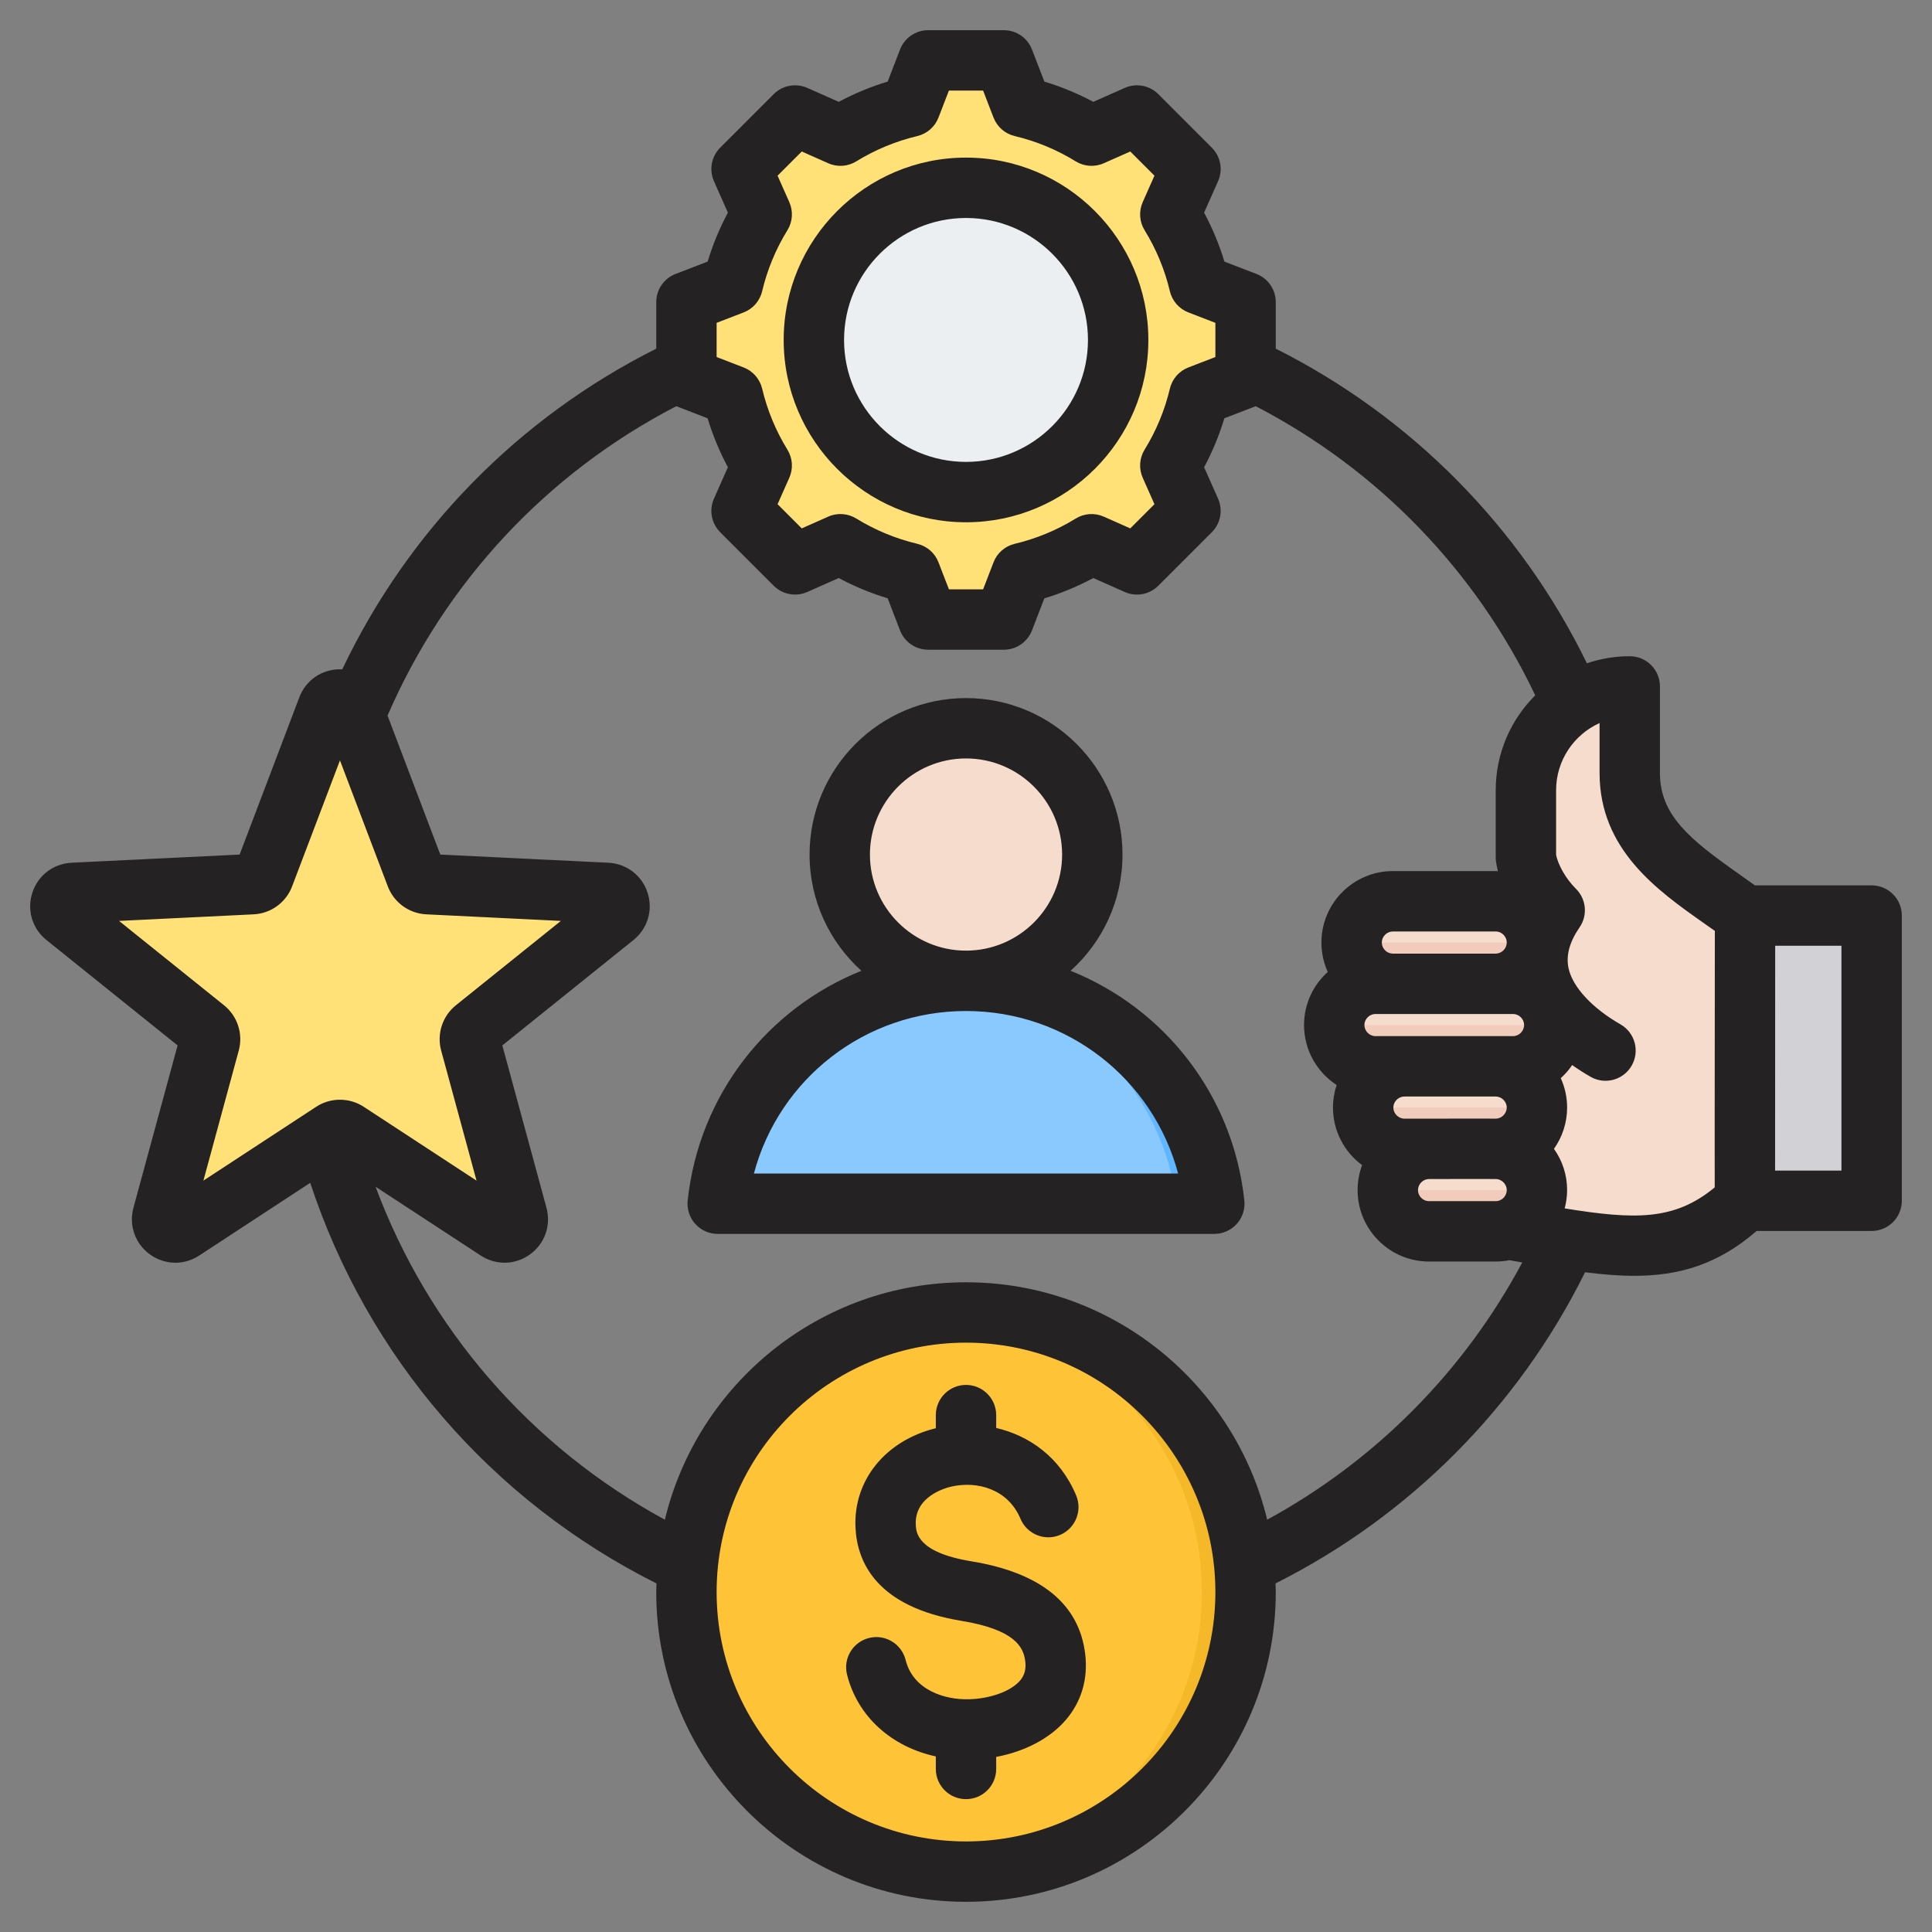 <svg xmlns="http://www.w3.org/2000/svg" id="Layer_1" viewBox="0 0 512 512"><rect x="0" y="0" width="512" height="512" fill="#808080" stroke="none"/><g clip-rule="evenodd" fill-rule="evenodd"><g><g><ellipse cx="257.108" cy="421.909" fill="#ffc338" rx="74.09" ry="74.09" transform="matrix(1 -.022 .022 1 -9.105 5.685)"></ellipse><path d="m257.108 347.819c40.919 0 74.09 33.171 74.09 74.09s-33.171 74.09-74.09 74.09c-2.137 0-4.251-.096-6.343-.273 37.949-3.218 67.747-35.035 67.747-73.817s-29.798-70.598-67.747-73.817c2.092-.177 4.206-.273 6.343-.273z" fill="#f5b829"></path></g><g><path d="m465.769 242.643c-.05 50.467-.05 75.661 0 75.581h25.156c2.188 0 3.972-1.784 3.972-3.972v-67.637c0-2.188-1.784-3.972-3.972-3.972z" fill="#d1d1d6"></path><path d="m494.897 314.251c0 2.188-1.784 3.972-3.972 3.972h-25.183v-75.581h3.973v71.609z" fill="#b1b1b5"></path><path d="m403.012 325.803c29.294 5.044 46.324 8.729 63.352-7.58v-75.581c-13.422-10.082-31.147-18.719-31.147-37.789v-22.945c-15.136 0-27.52 12.38-27.52 27.516v17.799c.522 3.788 2.945 9.319 7.632 14.009-42.614 10.96-24.474 85.093-12.317 84.571z" fill="#f6dccd"></path><path d="m459.679 323.62c2.246-1.487 4.466-3.27 6.685-5.396v-75.581c-13.422-10.082-31.147-18.719-31.147-37.789v-22.945c-7.463 0-14.255 3.011-19.226 7.877 4.127-2.477 8.947-3.904 14.085-3.904v22.945c0 19.069 17.725 27.707 31.147 37.789v75.581c-.515.492-1.029.966-1.544 1.423z" fill="#f1cbbc"></path><path d="m399.681 326.325h-17.651c-6.014 0-10.934-4.92-10.934-10.934s4.92-10.935 10.934-10.935h-6.522c-6.014-.001-10.934-4.921-10.934-10.935s4.921-10.934 10.934-10.934h-7.673c-6.014 0-10.934-4.92-10.935-10.934 0-6.014 4.92-10.935 10.935-10.935h4.607c-6.015 0-10.935-4.92-10.935-10.934 0-6.015 4.92-10.934 10.934-10.934h27.24c6.014 0 10.934 4.92 10.934 10.934s-4.92 10.934-10.934 10.934h4.606c6.014 0 10.935 4.92 10.935 10.935s-4.921 10.934-10.935 10.934h-4.606c6.014 0 10.934 4.92 10.935 10.934-.001 6.014-4.921 10.935-10.935 10.935 6.014 0 10.935 4.92 10.934 10.934 0 6.015-4.92 10.935-10.934 10.935z" fill="#f6dccd"></path><g fill="#f1cbbc"><path d="m399.681 326.325h-17.651c-6.014 0-10.934-4.92-10.934-10.934h39.52c-.001 6.015-4.921 10.934-10.935 10.934z"></path><path d="m382.029 304.457h-6.522c-6.014-.001-10.934-4.92-10.934-10.935h46.042c0 6.014-4.92 10.935-10.935 10.935z"></path><path d="m375.507 282.588h-7.673c-6.014 0-10.934-4.92-10.935-10.934h58.322c0 6.015-4.92 10.934-10.935 10.934h-4.606z"></path><path d="m372.441 260.719c-6.015 0-10.935-4.92-10.935-10.934h49.109c0 6.014-4.92 10.934-10.934 10.934z"></path></g></g><g><path d="m271.861 28.279c6.542 1.557 12.79 4.15 18.515 7.676l12.031-5.344 14.181 14.18-5.342 12.028c3.527 5.727 6.121 11.977 7.677 18.52l12.275 4.724v20.054l-12.278 4.726c-1.557 6.542-4.151 12.79-7.676 18.515l5.344 12.031-14.18 14.181-12.028-5.342c-5.727 3.527-11.977 6.121-18.52 7.677l-4.725 12.275h-20.054l-4.726-12.278c-6.542-1.557-12.789-4.15-18.515-7.676l-12.031 5.344-14.181-14.18 5.342-12.028c-3.527-5.727-6.121-11.977-7.678-18.52l-12.275-4.725v-20.053l12.277-4.726c1.557-6.542 4.15-12.791 7.677-18.517l-5.343-12.03 14.18-14.181 12.031 5.344c5.726-3.525 11.974-6.119 18.515-7.676l4.726-12.278h20.053z" fill="#ffe177"></path><path d="m223.84 144.227-12.031 5.344-1.853-1.853 11.28-5.01c.857.527 1.725 1.034 2.604 1.519zm48.021-115.948c6.542 1.557 12.79 4.15 18.515 7.676l-3.42 1.519c-5.726-3.526-14.577-7.638-21.119-9.195l-4.726-12.278h6.024zm18.519 115.949c-5.727 3.527-11.977 6.121-18.52 7.677l-4.725 12.275h-6.024l4.725-12.275c6.543-1.557 15.397-5.669 21.124-9.196zm-80.424-111.765 1.852-1.853 12.031 5.344c-.879.485-1.747.992-2.604 1.519zm88.28 0 4.171-1.853 14.181 14.18-5.342 12.028c3.527 5.727 6.121 11.977 7.677 18.52l12.275 4.724v20.054l-12.278 4.726c-1.557 6.542-4.151 12.79-7.676 18.515l5.344 12.031-14.18 14.181-4.171-1.853 12.328-12.328-5.344-12.031c3.526-5.726 6.119-11.974 7.676-18.515l12.278-4.726v-20.052l-12.275-4.725c-1.557-6.544-4.15-12.794-7.677-18.52l5.342-12.028z" fill="#ffd064"></path><path d="m257.108 49.766c-22.272 0-40.325 18.052-40.325 40.325 0 22.272 18.052 40.325 40.325 40.325s40.325-18.052 40.325-40.325-18.052-40.325-40.325-40.325z" fill="#eceff1"></path><path d="m257.108 49.766c-22.272 0-40.325 18.052-40.325 40.325 0 22.272 18.052 40.325 40.325 40.325 1.08 0 2.149-.044 3.207-.127-20.772-1.634-37.117-19.005-37.117-40.198s16.345-38.564 37.117-40.198c-1.058-.084-2.127-.127-3.207-.127z" fill="#d1d1d6"></path></g><g><path d="m94.484 187.623 16.87 44.433c.507 1.336 1.688 2.193 3.115 2.263l47.471 2.314c3.229.157 4.55 4.224 2.031 6.249l-37.045 29.775c-1.113.895-1.564 2.283-1.19 3.661l12.469 45.863c.848 3.119-2.611 5.633-5.316 3.862l-39.766-26.031c-1.195-.782-2.654-.782-3.849 0l-39.765 26.031c-2.704 1.77-6.164-.743-5.316-3.862l12.469-45.863c.375-1.378-.076-2.766-1.19-3.661l-37.045-29.775c-2.52-2.025-1.198-6.092 2.031-6.249l47.472-2.314c1.427-.07 2.607-.927 3.115-2.263l16.87-44.433c1.138-3.004 5.428-3.004 6.569 0z" fill="#ffe177"></path><path d="m94.484 187.623 16.87 44.433c.507 1.336 1.688 2.193 3.115 2.263l47.471 2.314c3.229.157 4.55 4.224 2.031 6.249l-37.045 29.775c-1.113.895-1.564 2.283-1.19 3.661l12.469 45.863c.848 3.119-2.611 5.633-5.316 3.862l-.985-.645c.716-.818 1.066-1.97.727-3.218l-12.469-45.863c-.375-1.379.076-2.766 1.19-3.661l37.045-29.775c2.52-2.025 1.198-6.092-2.031-6.249l-47.471-2.314c-1.427-.07-2.608-.927-3.115-2.263l-16.87-44.433c-.129-.34-.298-.64-.499-.903 1.572-2.062 5.061-1.761 6.073.904zm-6.073 112.954-38.903 25.467c-1.622 1.062-3.516.582-4.589-.645l38.78-25.386c1.195-.782 2.654-.782 3.849 0z" fill="#ffd064"></path></g><g><path d="m196.51 319.818h121.197c3.309 0 5.759-2.999 5.098-6.241-6.231-30.581-33.275-53.594-65.696-53.594-32.422 0-59.466 23.013-65.697 53.594-.661 3.242 1.789 6.241 5.098 6.241z" fill="#8ac9fe"></path><path d="m305.857 319.817h11.849c3.31 0 5.76-2.999 5.099-6.241-6.231-30.581-33.276-53.594-65.697-53.594-1.997 0-3.973.088-5.925.259 29.748 2.605 53.925 24.637 59.772 53.335.661 3.243-1.789 6.241-5.098 6.241z" fill="#60b7ff"></path><circle cx="257.109" cy="226.081" fill="#f6dccd" r="33.9"></circle><path d="m257.109 192.181c18.722 0 33.9 15.178 33.9 33.9s-15.178 33.9-33.9 33.9c-1.603 0-3.179-.114-4.723-.329 16.487-2.299 29.177-16.452 29.177-33.571s-12.691-31.272-29.177-33.571c1.543-.215 3.12-.329 4.723-.329z" fill="#f1cbbc"></path></g></g><path d="m287.585 438.288c.809 6.64-.993 12.721-5.191 17.582-4.212 4.866-10.82 8.307-18.392 9.728v3.191c0 4.419-3.577 8-8 8-4.419 0-8.001-3.581-8.001-8v-3.318c-11.756-2.551-20.759-10.584-23.531-21.7-1.068-4.283 1.543-8.631 5.836-9.69 4.278-1.073 8.617 1.539 9.69 5.817 1.977 7.939 10.269 10.603 16.787 10.42 5.647-.137 11.078-2.108 13.512-4.909 1.228-1.44 1.666-3.04 1.407-5.191-.461-3.76-2.791-8.358-16.928-10.678-22.383-3.68-27.611-15.451-28.059-24.67-.612-12.561 7.916-23.089 21.286-26.378v-3.473c0-4.41 3.581-8.001 8.001-8.001 4.424 0 8 3.591 8 8.001v3.402c8.66 2.028 16.872 7.6 21.192 17.879 1.708 4.08-.212 8.768-4.283 10.481-4.066 1.708-8.758-.212-10.471-4.283-3.37-8.01-11.605-10.057-18.288-8.546-1.638.367-9.822 2.607-9.46 10.137.099 2 .363 7.309 14.669 9.662 18.444 3.015 28.609 11.279 30.224 24.537zm200.418-128.07h-17.583c-.009-8.711-.009-26.209.024-59.581h17.559zm-73.351 10.019c.409-1.567.649-3.191.649-4.847 0-3.972-1.219-7.751-3.487-10.932 2.188-3.092 3.487-6.871 3.487-10.942 0-2.767-.598-5.407-1.68-7.789 1.139-1.026 2.16-2.198 3.021-3.469 1.76 1.228 3.421 2.268 4.852 3.087 1.257.725 2.626 1.073 3.977 1.073 2.772 0 5.469-1.449 6.941-4.019 2.198-3.831.88-8.721-2.951-10.923-7.483-4.297-12.622-9.808-13.751-14.759-.767-3.398.169-6.988 2.899-10.97 2.184-3.167 1.784-7.45-.936-10.17-3.04-3.04-4.819-6.688-5.29-9.008v-17.149c0-7.911 4.73-14.744 11.521-17.804v13.229c0 20.312 15.309 31.103 27.597 39.772 1.012.711 1.991 1.398 2.951 2.08-.033 23.159-.042 40.709-.042 52.62 0 6.302.009 11.031.009 14.189v1.163c-10.687 8.858-21.229 8.562-39.767 5.568zm-78.838 82.5c28.689-15.629 52.22-39.358 67.6-68.179-.503-.08-.993-.17-1.501-.259l-1.92-.329c-1.181.231-2.391.348-3.628.348h-17.653c-5.05 0-9.798-1.972-13.38-5.549-3.581-3.582-5.549-8.33-5.549-13.38 0-2.329.419-4.56 1.191-6.622-4.683-3.449-7.718-8.998-7.718-15.253 0-2.085.339-4.099.965-5.977-5.186-3.379-8.636-9.243-8.636-15.888 0-5.582 2.428-10.612 6.288-14.072-1.078-2.381-1.68-5.022-1.68-7.798 0-10.443 8.49-18.933 18.933-18.933h27.239c.207 0 .409.019.607.033-.216-.861-.4-1.722-.518-2.56-.052-.372-.071-.734-.071-1.101v-17.798c0-9.822 4.01-18.721 10.471-25.15-15.681-32.962-41.659-59.821-74.071-76.622l-8.311 3.2c-1.36 4.49-3.148 8.829-5.37 12.971l3.69 8.32c1.351 3.031.692 6.57-1.652 8.909l-14.175 14.18c-2.344 2.339-5.883 3.002-8.914 1.647l-8.306-3.69c-4.151 2.221-8.495 4.024-12.985 5.384l-3.271 8.49c-1.186 3.078-4.146 5.12-7.459 5.12h-20.058c-3.308 0-6.268-2.042-7.459-5.12l-3.271-8.504c-4.49-1.36-8.829-3.148-12.97-5.37l-8.321 3.69c-3.017 1.341-6.57.692-8.909-1.647l-14.18-14.18c-2.339-2.339-2.998-5.878-1.652-8.909l3.69-8.311c-2.217-4.151-4.019-8.49-5.379-12.98l-8.297-3.2c-34.242 17.728-61.171 46.558-76.523 81.991l13.982 36.831 44.54 2.165c4.819.245 8.899 3.351 10.387 7.944 1.492 4.588.033 9.507-3.737 12.537l-34.751 27.931 11.7 43.029c1.261 4.659-.438 9.502-4.348 12.34-3.902 2.842-9.031 2.96-13.069.32l-27.885-18.25c14.034 37.664 41.142 68.932 76.674 88.251 8.66-36.05 41.151-62.917 79.808-62.917 38.661 0 71.148 26.867 79.812 62.917zm-79.813 85.262c36.44 0 66.089-29.649 66.089-66.089s-29.649-66.094-66.089-66.094-66.089 29.654-66.089 66.094 29.649 66.089 66.089 66.089zm-196.62-221.582-27.837-22.368 35.668-1.741c4.57-.221 8.579-3.13 10.198-7.408l12.683-33.391 12.679 33.391c1.619 4.278 5.628 7.186 10.198 7.408l35.673 1.741-27.842 22.368c-3.558 2.871-5.088 7.582-3.887 12.001l9.37 34.459-29.879-19.559c-1.925-1.262-4.113-1.878-6.311-1.878-2.193 0-4.391.616-6.311 1.878l-29.88 19.559 9.37-34.468c1.2-4.41-.33-9.121-3.892-11.992zm130.531-180.859 7.149-2.758c2.461-.941 4.302-3.04 4.913-5.61 1.36-5.723 3.61-11.163 6.697-16.17 1.393-2.25 1.572-5.04.503-7.455l-3.111-7.008 6.41-6.41 7.008 3.111c2.41 1.083 5.2.89 7.45-.499 5.012-3.082 10.452-5.341 16.171-6.702 2.57-.612 4.673-2.452 5.61-4.908l2.763-7.149h9.059l2.758 7.149c.941 2.457 3.04 4.297 5.61 4.908 5.723 1.36 11.163 3.619 16.171 6.702 2.25 1.388 5.04 1.581 7.45.499l7.012-3.111 6.41 6.41-3.111 7.008c-1.068 2.414-.889 5.205.499 7.445 3.092 5.017 5.341 10.457 6.702 16.18.607 2.57 2.447 4.668 4.908 5.61l7.149 2.758v9.059l-7.149 2.758c-2.461.941-4.302 3.045-4.908 5.615-1.36 5.709-3.61 11.159-6.702 16.171-1.388 2.249-1.567 5.026-.499 7.45l3.111 7.008-6.41 6.41-7.012-3.111c-2.41-1.068-5.201-.889-7.44.504-5.017 3.087-10.457 5.337-16.18 6.697-2.57.612-4.668 2.452-5.61 4.908l-2.758 7.154h-9.059l-2.763-7.154c-.937-2.456-3.04-4.297-5.61-4.908-5.709-1.36-11.158-3.619-16.171-6.697-2.25-1.393-5.031-1.581-7.45-.504l-7.008 3.111-6.41-6.41 3.111-7.008c1.068-2.41.89-5.191-.503-7.441-3.087-5.021-5.337-10.462-6.697-16.18-.612-2.57-2.452-4.673-4.913-5.615l-7.149-2.758v-9.059zm188.799 226.9h.009l13.982-.019 3.638.019h.023c1.04 0 1.741.541 2.071.871.32.32.866 1.021.866 2.061s-.546 1.737-.866 2.071c-.33.32-1.031.857-2.071.857h-17.653c-1.04 0-1.737-.537-2.061-.857-.329-.334-.866-1.031-.866-2.071 0-1.591 1.337-2.932 2.928-2.932zm-6.519-21.87h24.171c1.591 0 2.936 1.341 2.936 2.927 0 1.591-1.346 2.941-2.936 2.941l-3.643-.019-14.02.019h-6.509c-1.59 0-2.941-1.351-2.941-2.941.001-1.585 1.352-2.927 2.942-2.927zm-7.67-21.869h36.449c1.591 0 2.932 1.341 2.932 2.932 0 1.586-1.341 2.937-2.932 2.937h-36.449c-1.6 0-2.942-1.351-2.942-2.937 0-1.591 1.341-2.932 2.942-2.932zm1.67-18.938c0-1.59 1.341-2.932 2.932-2.932h27.239c1.04 0 1.741.537 2.071.871.32.32.866 1.021.866 2.061 0 1.6-1.346 2.937-2.936 2.937h-27.239c-1.592-.001-2.933-1.337-2.933-2.937zm129.811-15.145h-30.943c-1.445-1.049-2.908-2.09-4.339-3.097-12.947-9.13-20.82-15.493-20.82-26.693v-22.938c0-4.419-3.577-8.001-8.001-8.001-3.967 0-7.789.659-11.356 1.868-17.601-36.059-46.521-65.327-82.453-83.375v-12.343c0-3.309-2.038-6.269-5.12-7.459l-8.49-3.271c-1.36-4.49-3.158-8.829-5.379-12.97l3.69-8.32c1.351-3.026.692-6.565-1.652-8.904l-14.175-14.185c-2.344-2.339-5.883-2.988-8.914-1.647l-8.32 3.69c-4.137-2.212-8.481-4.01-12.97-5.37l-3.271-8.49c-1.187-3.093-4.147-5.131-7.46-5.131h-20.058c-3.308 0-6.268 2.038-7.459 5.13l-3.271 8.49c-4.49 1.36-8.829 3.158-12.97 5.37l-8.321-3.69c-3.031-1.341-6.57-.692-8.909 1.647l-14.18 14.185c-2.339 2.339-2.989 5.878-1.652 8.904l3.69 8.32c-2.217 4.142-4.01 8.481-5.37 12.97l-8.49 3.271c-3.087 1.191-5.13 4.151-5.13 7.459v12.344c-36.558 18.359-65.708 48.168-83.21 84.989-.207-.009-.409-.023-.607-.023-4.833 0-9.06 2.913-10.763 7.412l-15.827 41.692-44.539 2.165c-4.824.245-8.904 3.351-10.392 7.944-1.492 4.588-.033 9.507 3.741 12.537l34.751 27.931-11.704 43.03c-1.257 4.659.442 9.502 4.353 12.34 2.028 1.473 4.391 2.221 6.758 2.221 2.188 0 4.372-.64 6.311-1.902l29.428-19.272c15.21 46.163 48.05 84.241 91.761 106.162-.019.763-.061 1.52-.061 2.283 0 45.26 36.831 82.09 82.09 82.09 45.26 0 82.09-36.831 82.09-82.09 0-.772-.038-1.52-.056-2.292 35.546-17.841 64.367-46.817 82.02-82.453 4.556.574 8.866.941 12.975.941 11.85 0 22.152-2.927 32.501-11.888h30.473c4.419 0 8-3.581 8-8.001v-75.581c.001-4.417-3.581-7.999-8-7.999zm-240.002-176.868c17.823 0 32.322 14.5 32.322 32.322 0 17.818-14.5 32.318-32.322 32.318-17.818 0-32.318-14.5-32.318-32.318.001-17.822 14.5-32.322 32.318-32.322zm0 80.64c-26.647 0-48.319-21.667-48.319-48.318 0-26.642 21.672-48.323 48.319-48.323 26.651 0 48.323 21.682 48.323 48.323 0 26.651-21.672 48.318-48.323 48.318zm-56.211 172.591c6.673-25.089 29.451-43.071 56.211-43.071s49.542 17.982 56.211 43.071zm56.211-110.003c14.043 0 25.47 11.422 25.47 25.475 0 14.038-11.426 25.456-25.47 25.456-14.039 0-25.461-11.417-25.461-25.456.001-14.053 11.422-25.475 25.461-25.475zm27.72 56.272c24.774 9.939 43.043 32.84 46.041 60.87.24 2.259-.49 4.518-2 6.198-1.52 1.694-3.68 2.659-5.949 2.659h-131.623c-2.269 0-4.429-.965-5.949-2.659-1.511-1.68-2.24-3.939-2-6.189 3.003-28.039 21.272-50.94 46.041-60.879-8.429-7.591-13.738-18.59-13.738-30.797 0-22.872 18.599-41.471 41.457-41.471 22.863 0 41.471 18.599 41.471 41.471 0 12.208-5.318 23.206-13.751 30.797z" fill="#242222"></path></g></svg>